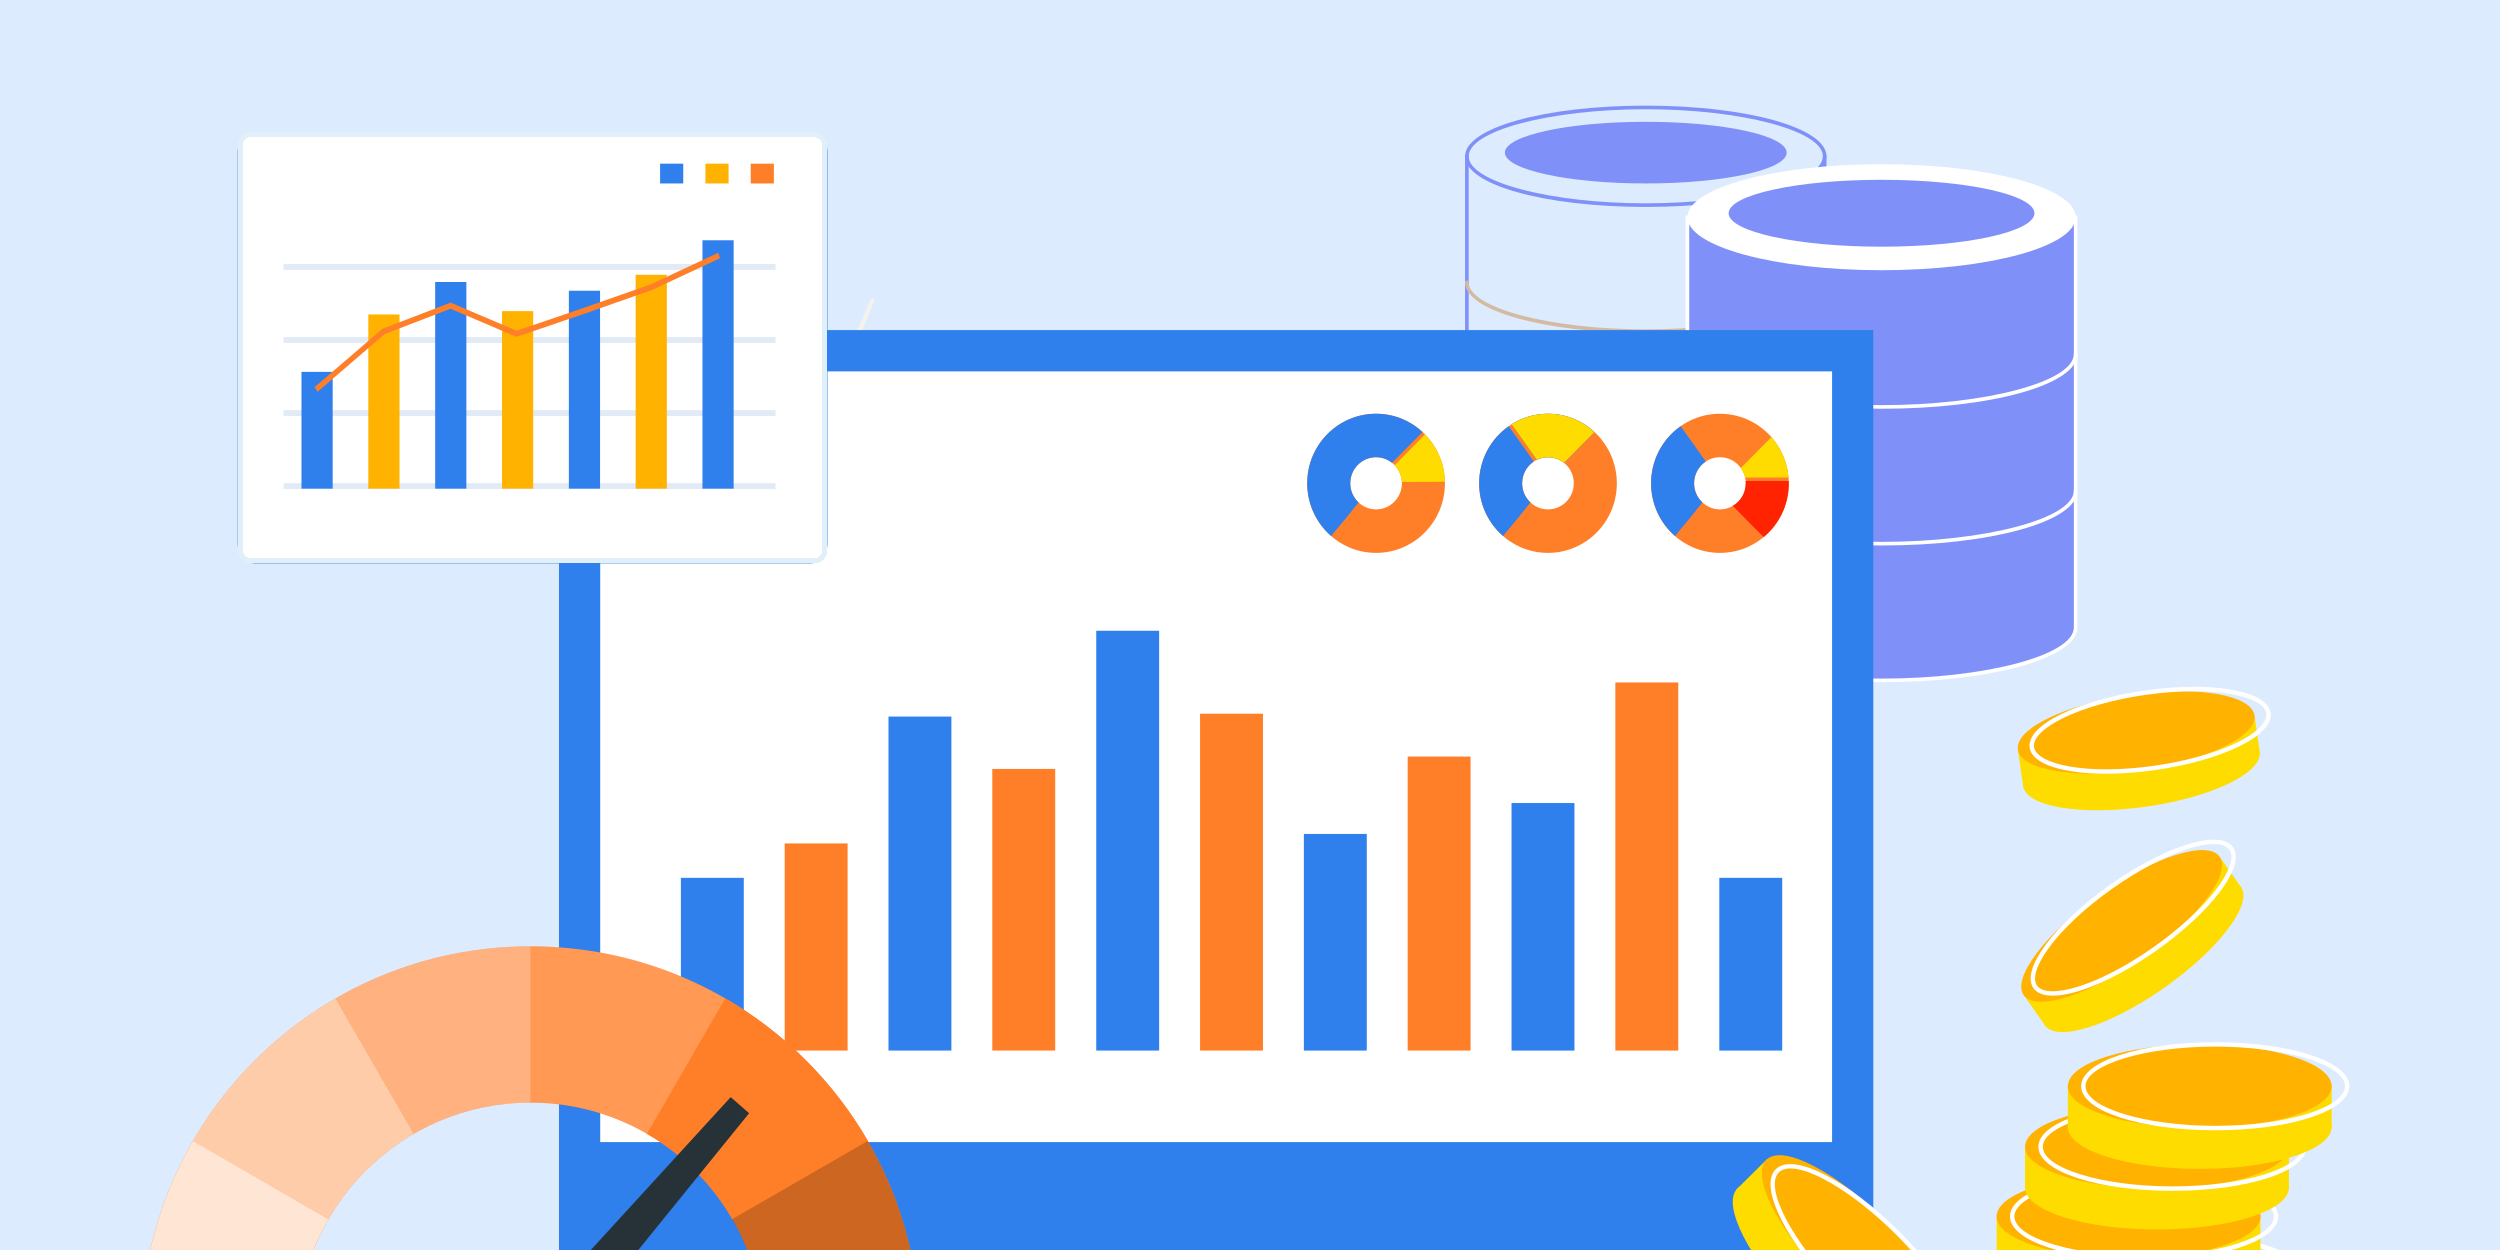 <svg width="568" height="284" viewBox="0 0 568 284" fill="none" xmlns="http://www.w3.org/2000/svg">
<g clip-path="url(#clip0_7006_2999)">
<rect width="568" height="284" fill="#DDEBFF"/>
<path d="M373.923 132.904C350.901 132.904 332.867 127.85 332.867 121.397V35.525C332.867 35.298 333.051 35.116 333.276 35.116C333.5 35.116 333.684 35.3 333.684 35.525V121.397C333.684 127.19 352.11 132.084 373.921 132.084C395.732 132.084 414.157 127.19 414.157 121.397V35.525C414.157 35.298 414.341 35.116 414.566 35.116C414.79 35.116 414.974 35.3 414.974 35.525V121.397C414.974 127.85 396.94 132.904 373.919 132.904H373.923Z" fill="#8090F9"/>
<path d="M373.922 47.016C350.901 47.016 332.867 41.962 332.867 35.509C332.867 29.056 350.901 24 373.922 24C396.944 24 414.978 29.054 414.978 35.507C414.978 41.96 396.944 47.014 373.922 47.014V47.016ZM373.922 24.82C352.112 24.82 333.686 29.715 333.686 35.507C333.686 41.3 352.112 46.194 373.922 46.194C395.733 46.194 414.159 41.3 414.159 35.507C414.159 29.715 395.733 24.82 373.922 24.82Z" fill="#8090F9"/>
<path d="M373.922 41.683C391.601 41.683 405.933 38.547 405.933 34.678C405.933 30.809 391.601 27.673 373.922 27.673C356.242 27.673 341.91 30.809 341.91 34.678C341.91 38.547 356.242 41.683 373.922 41.683Z" fill="#8090F9"/>
<path d="M373.923 75.647C350.901 75.647 332.867 70.592 332.867 64.14C332.867 63.913 333.051 63.73 333.276 63.73C333.5 63.73 333.684 63.915 333.684 64.14C333.684 69.932 352.11 74.827 373.921 74.827C395.732 74.827 414.157 69.932 414.157 64.14C414.157 63.913 414.341 63.73 414.566 63.73C414.79 63.73 414.974 63.915 414.974 64.14C414.974 70.592 396.94 75.647 373.919 75.647H373.923Z" fill="#D3BBA3"/>
<path d="M373.923 104.275C350.901 104.275 332.867 99.22 332.867 92.767C332.867 92.541 333.051 92.358 333.276 92.358C333.5 92.358 333.684 92.543 333.684 92.767C333.684 98.56 352.11 103.455 373.921 103.455C395.732 103.455 414.157 98.56 414.157 92.767C414.157 92.541 414.341 92.358 414.566 92.358C414.79 92.358 414.974 92.543 414.974 92.767C414.974 99.22 396.94 104.275 373.919 104.275H373.923Z" fill="#D3BBA3"/>
<path d="M383.383 49.368V142.548C383.383 149.198 403.129 154.591 427.487 154.591C451.846 154.591 471.592 149.2 471.592 142.548V49.368H383.385H383.383Z" fill="#8090F9"/>
<path d="M427.486 155C402.525 155 382.973 149.531 382.973 142.548V48.957H471.999V142.546C471.999 149.529 452.446 154.998 427.486 154.998V155ZM383.792 49.779V142.548C383.792 148.854 403.801 154.18 427.486 154.18C451.17 154.18 471.18 148.852 471.18 142.548V49.777H383.792V49.779Z" fill="white"/>
<path d="M427.487 61.392C451.846 61.392 471.592 56 471.592 49.349C471.592 42.698 451.846 37.307 427.487 37.307C403.129 37.307 383.383 42.698 383.383 49.349C383.383 56 403.129 61.392 427.487 61.392Z" fill="white"/>
<path d="M427.488 56.048C446.673 56.048 462.225 52.645 462.225 48.448C462.225 44.25 446.673 40.848 427.488 40.848C408.303 40.848 392.75 44.25 392.75 48.448C392.75 52.645 408.303 56.048 427.488 56.048Z" fill="#8090F9"/>
<path d="M427.486 92.868C402.525 92.868 382.973 87.399 382.973 80.416C382.973 80.189 383.156 80.007 383.381 80.007C383.606 80.007 383.79 80.191 383.79 80.416C383.79 86.722 403.799 92.048 427.484 92.048C451.168 92.048 471.178 86.72 471.178 80.416C471.178 80.189 471.362 80.007 471.587 80.007C471.811 80.007 471.995 80.191 471.995 80.416C471.995 87.399 452.442 92.868 427.482 92.868H427.486Z" fill="white"/>
<path d="M427.486 123.933C402.525 123.933 382.973 118.464 382.973 111.481C382.973 111.255 383.156 111.072 383.381 111.072C383.606 111.072 383.79 111.256 383.79 111.481C383.79 117.787 403.799 123.113 427.484 123.113C451.168 123.113 471.178 117.785 471.178 111.481C471.178 111.255 471.362 111.072 471.587 111.072C471.811 111.072 471.995 111.256 471.995 111.481C471.995 118.464 452.442 123.933 427.482 123.933H427.486Z" fill="white"/>
<path d="M133.232 89.995C136.344 93.173 153.266 98.943 153.266 98.943C153.266 98.943 147.842 81.887 144.729 78.709C141.616 75.53 136.52 75.479 133.344 78.596C130.17 81.713 130.119 86.816 133.232 89.997V89.995Z" fill="#E6D0BE"/>
<path d="M164.835 111.226C164.714 111.226 164.594 111.179 164.503 111.086L138.723 84.756C138.543 84.571 138.545 84.274 138.73 84.094C138.914 83.913 139.209 83.915 139.391 84.1L165.17 110.43C165.35 110.615 165.348 110.912 165.164 111.092C165.073 111.181 164.954 111.226 164.837 111.226H164.835Z" fill="#F7F1EB"/>
<path d="M180.928 110.568C180.869 110.568 180.808 110.558 180.75 110.532C180.511 110.435 180.399 110.161 180.496 109.921L197.757 68.025C197.857 67.787 198.128 67.673 198.367 67.77C198.607 67.868 198.719 68.141 198.622 68.381L181.361 110.278C181.286 110.458 181.113 110.568 180.928 110.568Z" fill="#F7F1EB"/>
<path d="M127.001 287.037L425.613 287.037V74.997L127.001 74.997V287.037Z" fill="#2F80ED"/>
<path d="M416.246 259.482V84.38L136.37 84.38V259.482H416.246Z" fill="white"/>
<path d="M168.988 199.447H154.695V238.689H168.988V199.447Z" fill="#2F80ED"/>
<path d="M192.574 191.628H178.281V238.687H192.574V191.628Z" fill="#FF7F29"/>
<path d="M216.156 162.803H201.863V238.687H216.156V162.803Z" fill="#2F80ED"/>
<path d="M239.742 174.702H225.449V238.687H239.742V174.702Z" fill="#FF7F29"/>
<path d="M263.359 143.307H249.066V238.687H263.359V143.307Z" fill="#2F80ED"/>
<path d="M286.945 162.155H272.652V238.687H286.945V162.155Z" fill="#FF7F29"/>
<path d="M310.531 189.47H296.238V238.688H310.531V189.47Z" fill="#2F80ED"/>
<path d="M334.113 171.895H319.82V238.687H334.113V171.895Z" fill="#FF7F29"/>
<path d="M357.714 182.451H343.422V238.687H357.714V182.451Z" fill="#2F80ED"/>
<path d="M381.3 155.054H367.008V238.689H381.3V155.054Z" fill="#FF7F29"/>
<path d="M404.917 199.447H390.625V238.689H404.917V199.447Z" fill="#2F80ED"/>
<path d="M489.999 299.622C506.552 299.622 519.971 295.367 519.971 290.119C519.971 284.87 506.552 280.615 489.999 280.615C473.446 280.615 460.027 284.87 460.027 290.119C460.027 295.367 473.446 299.622 489.999 299.622Z" fill="#FFB200"/>
<path d="M493.528 300.124C476.44 300.124 463.055 295.729 463.055 290.116C463.055 284.504 476.44 280.111 493.528 280.111C510.616 280.111 524.001 284.506 524.001 290.116C524.001 295.727 510.616 300.124 493.528 300.124ZM493.528 281.117C477.553 281.117 464.057 285.238 464.057 290.116C464.057 294.995 477.553 299.118 493.528 299.118C509.502 299.118 522.996 294.997 522.996 290.116C522.996 285.236 509.502 281.117 493.528 281.117Z" fill="white"/>
<path d="M483.613 295.144C500.166 295.144 513.585 290.89 513.585 285.641C513.585 280.393 500.166 276.138 483.613 276.138C467.06 276.138 453.641 280.393 453.641 285.641C453.641 290.89 467.06 295.144 483.613 295.144Z" fill="#FFDC00"/>
<path d="M513.585 276.175H453.641V285.966H513.585V276.175Z" fill="#FFDC00"/>
<path d="M483.613 285.863C500.166 285.863 513.585 281.608 513.585 276.36C513.585 271.111 500.166 266.856 483.613 266.856C467.06 266.856 453.641 271.111 453.641 276.36C453.641 281.608 467.06 285.863 483.613 285.863Z" fill="#FFB200"/>
<path d="M487.141 286.367C470.053 286.367 456.668 281.972 456.668 276.36C456.668 270.747 470.053 266.354 487.141 266.354C504.229 266.354 517.614 270.749 517.614 276.36C517.614 281.97 504.229 286.367 487.141 286.367ZM487.141 267.36C471.167 267.36 457.672 271.481 457.672 276.362C457.672 281.242 471.167 285.364 487.141 285.364C503.115 285.364 516.612 281.242 516.612 276.362C516.612 271.481 503.115 267.36 487.141 267.36Z" fill="white"/>
<path d="M436.929 312.67C440.652 308.976 434.227 296.436 422.578 284.66C410.928 272.884 398.466 266.332 394.742 270.026C391.019 273.719 397.444 286.26 409.093 298.036C420.743 309.812 433.205 316.364 436.929 312.67Z" fill="#FFDC00"/>
<path d="M443.647 306.012L401.461 263.367L394.515 270.258L436.701 312.902L443.647 306.012Z" fill="#FFDC00"/>
<path d="M443.511 306.141C447.234 302.447 440.809 289.906 429.16 278.13C417.51 266.355 405.048 259.803 401.324 263.496C397.601 267.19 404.026 279.731 415.675 291.507C427.325 303.283 439.787 309.835 443.511 306.141Z" fill="#FFB200"/>
<path d="M443.026 310.173C437.396 310.173 427.437 304.111 417.805 294.375C405.78 282.219 399.476 269.603 403.457 265.653C407.44 261.705 419.975 268.134 432.003 280.29C444.028 292.446 450.332 305.062 446.351 309.012C445.559 309.799 444.427 310.173 443.026 310.173ZM406.807 265.466C405.68 265.466 404.782 265.755 404.165 266.367C400.703 269.801 407.276 282.301 418.518 293.666C429.76 305.03 442.181 311.731 445.643 308.296C449.105 304.861 442.532 292.361 431.29 280.997C422.048 271.655 412.009 265.466 406.807 265.466Z" fill="white"/>
<path d="M491.864 224.32C504.157 215.639 511.898 205.442 509.153 201.544C506.408 197.646 494.216 201.522 481.923 210.203C469.63 218.884 461.889 229.081 464.635 232.979C467.38 236.877 479.571 233.001 491.864 224.32Z" fill="#FFDC00"/>
<path d="M504.206 194.515L459.688 225.95L464.809 233.223L509.327 201.787L504.206 194.515Z" fill="#FFDC00"/>
<path d="M487.012 217.427C499.306 208.747 507.046 198.549 504.301 194.651C501.556 190.753 489.365 194.63 477.072 203.311C464.778 211.991 457.038 222.188 459.783 226.087C462.528 229.985 474.719 226.108 487.012 217.427Z" fill="#FFB200"/>
<path d="M466.4 226.22C464.343 226.22 462.812 225.668 461.995 224.509C459.045 220.322 466.691 210.009 479.404 201.032C485.389 196.804 491.545 193.568 496.736 191.917C502.104 190.209 505.869 190.414 507.333 192.494C508.798 194.574 507.727 198.191 504.318 202.681C501.022 207.024 495.911 211.742 489.924 215.971C480.732 222.461 471.772 226.22 466.4 226.22ZM502.947 191.768C501.361 191.768 499.362 192.136 497.039 192.875C491.944 194.496 485.886 197.684 479.983 201.853C466.914 211.083 460.555 220.719 462.815 223.93C465.076 227.139 476.275 224.377 489.343 215.147C495.246 210.978 500.282 206.335 503.516 202.072C506.593 198.02 507.684 194.738 506.511 193.073C505.898 192.204 504.668 191.768 502.947 191.768Z" fill="white"/>
<path d="M487.762 183.253C502.606 181.108 514.089 175.554 513.411 170.846C512.732 166.139 500.149 164.061 485.306 166.206C470.463 168.35 458.98 173.905 459.658 178.612C460.336 183.32 472.919 185.397 487.762 183.253Z" fill="#FFDC00"/>
<path d="M512.189 162.356L458.434 170.122L459.699 178.903L513.454 171.136L512.189 162.356Z" fill="#FFDC00"/>
<path d="M486.563 174.929C501.406 172.785 512.89 167.23 512.211 162.523C511.533 157.816 498.95 155.738 484.107 157.883C469.263 160.027 457.78 165.582 458.459 170.289C459.137 174.996 471.72 177.074 486.563 174.929Z" fill="#FFB200"/>
<path d="M478.473 175.796C468.675 175.796 461.679 173.607 461.139 169.875C460.777 167.364 463.362 164.632 468.42 162.187C473.31 159.822 479.983 157.943 487.212 156.899C494.438 155.854 501.371 155.765 506.73 156.648C512.273 157.562 515.523 159.448 515.886 161.959C516.248 164.47 513.663 167.2 508.604 169.647C503.715 172.012 497.042 173.892 489.813 174.936C485.788 175.518 481.953 175.794 478.471 175.794L478.473 175.796ZM498.54 157.049C495.04 157.049 491.245 157.332 487.358 157.893C480.229 158.924 473.658 160.771 468.86 163.093C464.296 165.3 461.845 167.72 462.134 169.732C462.692 173.607 473.891 176.225 489.672 173.942C496.8 172.911 503.371 171.066 508.169 168.744C512.734 166.537 515.184 164.117 514.895 162.105C514.606 160.094 511.57 158.465 506.571 157.642C504.179 157.248 501.462 157.051 498.542 157.051L498.54 157.049Z" fill="white"/>
<path d="M490.066 279.331C506.619 279.331 520.038 275.076 520.038 269.828C520.038 264.579 506.619 260.324 490.066 260.324C473.513 260.324 460.094 264.579 460.094 269.828C460.094 275.076 473.513 279.331 490.066 279.331Z" fill="#FFDC00"/>
<path d="M520.038 260.359H460.094V270.15H520.038V260.359Z" fill="#FFDC00"/>
<path d="M490.066 270.05C506.619 270.05 520.038 265.795 520.038 260.546C520.038 255.298 506.619 251.043 490.066 251.043C473.513 251.043 460.094 255.298 460.094 260.546C460.094 265.795 473.513 270.05 490.066 270.05Z" fill="#FFB200"/>
<path d="M493.596 270.552C476.508 270.552 463.121 266.157 463.121 260.544C463.121 254.932 476.506 250.539 493.596 250.539C510.687 250.539 524.069 254.934 524.069 260.544C524.069 266.155 510.685 270.552 493.596 270.552ZM493.596 251.545C477.622 251.545 464.125 255.666 464.125 260.546C464.125 265.427 477.622 269.548 493.596 269.548C509.571 269.548 523.065 265.427 523.065 260.546C523.065 255.666 509.571 251.545 493.596 251.545Z" fill="white"/>
<path d="M499.777 265.572C516.33 265.572 529.749 261.317 529.749 256.069C529.749 250.82 516.33 246.565 499.777 246.565C483.224 246.565 469.805 250.82 469.805 256.069C469.805 261.317 483.224 265.572 499.777 265.572Z" fill="#FFDC00"/>
<path d="M529.749 246.603H469.805V256.393H529.749V246.603Z" fill="#FFDC00"/>
<path d="M499.777 256.293C516.33 256.293 529.749 252.038 529.749 246.79C529.749 241.541 516.33 237.286 499.777 237.286C483.224 237.286 469.805 241.541 469.805 246.79C469.805 252.038 483.224 256.293 499.777 256.293Z" fill="#FFB200"/>
<path d="M503.305 256.794C486.217 256.794 472.832 252.4 472.832 246.789C472.832 241.179 486.217 236.784 503.305 236.784C520.393 236.784 533.778 241.179 533.778 246.789C533.778 252.4 520.393 256.794 503.305 256.794ZM503.305 237.788C487.331 237.788 473.834 241.909 473.834 246.787C473.834 251.665 487.331 255.789 503.305 255.789C519.279 255.789 532.774 251.668 532.774 246.787C532.774 241.906 519.279 237.788 503.305 237.788Z" fill="white"/>
<g filter="url(#filter0_d_7006_2999)">
<g clip-path="url(#clip1_7006_2999)">
<path d="M55.817 28.25H182.183C184.114 28.25 185.75 30.127 185.75 32.537V121.463C185.75 123.873 184.114 125.75 182.183 125.75H55.817C53.886 125.75 52.25 123.873 52.25 121.463V32.537C52.25 30.127 53.886 28.25 55.817 28.25Z" fill="white" stroke="#2F80ED" stroke-width="0.5"/>
<path d="M174.191 107.785H62.445V109.113H174.191V107.785Z" fill="#E2EAF5"/>
<path d="M174.191 91.185H62.445V92.513H174.191V91.185Z" fill="#E2EAF5"/>
<path d="M174.191 74.585H62.445V75.913H174.191V74.585Z" fill="#E2EAF5"/>
<path d="M174.191 57.984H62.445V59.313H174.191V57.984Z" fill="#E2EAF5"/>
<path d="M73.584 82.487H66.496V109.024H73.584V82.487Z" fill="#2F80ED"/>
<path d="M88.771 69.45H81.684V109.024H88.771V69.45Z" fill="#FFB200"/>
<path d="M103.959 62.065H96.871V109.024H103.959V62.065Z" fill="#2F80ED"/>
<path d="M119.146 68.693H112.059V109.024H119.146V68.693Z" fill="#FFB200"/>
<path d="M149.505 60.429H142.418V109.024H149.505V60.429Z" fill="#FFB200"/>
<path d="M164.685 52.584H157.598V109.024H164.685V52.584Z" fill="#2F80ED"/>
<path d="M134.334 64.061H127.246V109.024H134.334V64.061Z" fill="#2F80ED"/>
<path d="M153.233 35.192H147.973V39.688H153.233V35.192Z" fill="#2F80ED"/>
<path d="M163.534 35.192H158.273V39.688H163.534V35.192Z" fill="#FFB200"/>
<path d="M173.827 35.192H168.566V39.688H173.827V35.192Z" fill="#FF7F29"/>
<path d="M70.147 87.024L69.492 85.948L84.895 72.697L100.378 66.748L115.376 73.143L130.765 67.899L145.789 62.62L161.175 55.44L161.583 56.675L146.152 63.877L146.129 63.886L131.076 69.173L115.338 74.538L100.359 68.15L85.407 73.896L70.147 87.024Z" fill="#FF7F29"/>
</g>
<rect x="52.569" y="28.569" width="132.861" height="96.861" rx="2.431" stroke="#E1EFF9" stroke-width="1.139" shape-rendering="crispEdges"/>
</g>
<path d="M312.643 94.006C304.003 94.006 297 101.081 297 109.812C297 118.542 304.003 125.617 312.643 125.617C321.284 125.617 328.287 118.542 328.287 109.812C328.287 101.081 321.284 94.006 312.643 94.006ZM312.643 115.731C309.403 115.731 306.779 113.079 306.779 109.806C306.779 106.532 309.403 103.88 312.643 103.88C315.884 103.88 318.508 106.532 318.508 109.806C318.508 113.079 315.884 115.731 312.643 115.731Z" fill="#FF7F29"/>
<path d="M302.435 121.774C303.602 120.384 304.769 118.993 305.919 117.585C306.842 116.453 307.76 115.303 308.66 114.147C307.504 113.068 306.779 111.525 306.779 109.806C306.779 106.532 309.403 103.88 312.643 103.88C314.014 103.88 315.274 104.355 316.273 105.153L319.025 102.372C320.419 100.964 321.807 99.562 323.2 98.154C320.419 95.578 316.714 94 312.643 94C304.003 94 297 101.076 297 109.806C297 114.587 299.108 118.876 302.429 121.774H302.435Z" fill="#2F80ED"/>
<path d="M316.859 105.699C317.806 106.696 318.421 108.022 318.497 109.494C319.043 109.494 319.594 109.494 320.14 109.494C322.852 109.494 325.57 109.483 328.281 109.453C328.188 105.27 326.487 101.486 323.775 98.711C321.47 101.04 319.165 103.369 316.859 105.699Z" fill="#FFDC00"/>
<path d="M351.702 94.006C343.062 94.006 336.059 101.081 336.059 109.812C336.059 118.542 343.062 125.617 351.702 125.617C360.343 125.617 367.346 118.542 367.346 109.812C367.346 101.081 360.343 94.006 351.702 94.006ZM351.702 115.731C348.462 115.731 345.837 113.079 345.837 109.806C345.837 106.532 348.462 103.88 351.702 103.88C354.942 103.88 357.567 106.532 357.567 109.806C357.567 113.079 354.942 115.731 351.702 115.731Z" fill="#FF7F29"/>
<path d="M348.479 104.859C346.592 102.172 344.716 99.479 342.777 96.833C338.718 99.69 336.059 104.431 336.059 109.811C336.059 114.592 338.166 118.881 341.488 121.779C342.655 120.389 343.822 118.999 344.972 117.59C345.895 116.458 346.813 115.308 347.713 114.152C346.557 113.073 345.831 111.53 345.831 109.811C345.831 107.74 346.882 105.921 348.473 104.865L348.479 104.859Z" fill="#2F80ED"/>
<path d="M351.704 94.006C348.673 94.006 345.84 94.88 343.441 96.394C345.392 99.057 347.28 101.768 349.179 104.473C349.945 104.103 350.799 103.886 351.704 103.886C353.075 103.886 354.335 104.361 355.334 105.159L358.086 102.378C359.48 100.97 360.868 99.568 362.261 98.16C359.48 95.584 355.775 94.006 351.704 94.006Z" fill="#2F80ED"/>
<path d="M351.703 94.006C348.671 94.006 345.844 94.886 343.445 96.4C345.391 99.063 347.278 101.774 349.177 104.473C349.943 104.103 350.797 103.886 351.703 103.886C353.073 103.886 354.333 104.361 355.332 105.159L358.084 102.378C359.478 100.97 360.866 99.568 362.259 98.16C359.478 95.584 355.773 94.006 351.703 94.006Z" fill="#FFDC00"/>
<path d="M390.768 94.006C382.128 94.006 375.125 101.081 375.125 109.812C375.125 118.542 382.128 125.617 390.768 125.617C399.409 125.617 406.412 118.542 406.412 109.812C406.412 101.081 399.409 94.006 390.768 94.006ZM390.768 115.731C387.528 115.731 384.904 113.079 384.904 109.806C384.904 106.532 387.528 103.88 390.768 103.88C394.009 103.88 396.633 106.532 396.633 109.806C396.633 113.079 394.009 115.731 390.768 115.731Z" fill="#FF7F29"/>
<path d="M387.546 104.859C385.658 102.172 383.783 99.479 381.843 96.833C377.785 99.69 375.125 104.431 375.125 109.811C375.125 114.592 377.233 118.881 380.554 121.779C381.722 120.389 382.889 118.999 384.038 117.59C384.962 116.458 385.879 115.308 386.779 114.152C385.624 113.073 384.898 111.53 384.898 109.811C384.898 107.74 385.949 105.921 387.54 104.865L387.546 104.859Z" fill="#2F80ED"/>
<path d="M396.485 108.491H406.357C406.072 104.983 404.65 101.797 402.461 99.315L395.516 106.332C395.974 106.966 396.305 107.699 396.485 108.491Z" fill="#FFDC00"/>
<path d="M396.637 109.805C396.637 112.005 395.447 113.924 393.688 114.945C396.022 117.303 398.362 119.668 400.696 122.026C404.192 119.128 406.416 114.734 406.416 109.805C406.416 109.629 406.41 109.459 406.404 109.283H396.614C396.632 109.453 396.637 109.629 396.637 109.805Z" fill="#FF2302"/>
<g clip-path="url(#clip2_7006_2999)">
<path d="M209 303.44H173.475C173.475 274.205 149.75 250.513 120.508 250.513C91.266 250.513 67.541 274.221 67.541 303.44H32C32 254.587 71.618 215 120.508 215C169.398 215 209.016 254.587 209.016 303.44H209Z" fill="#FF7F29"/>
<path d="M166.377 276.969L197.169 259.204C189.399 245.785 178.208 234.602 164.778 226.838L147 257.607C155.042 262.256 161.741 268.949 166.393 276.985L166.377 276.969Z" fill="#FF7F29"/>
<path opacity="0.8" d="M43.847 259.204C36.317 272.224 32 287.321 32 303.44H67.525C67.525 293.791 70.115 284.765 74.623 276.985L43.847 259.204Z" fill="white"/>
<path opacity="0.2" d="M173.474 303.44H208.999C208.999 287.337 204.682 272.224 197.152 259.22L166.359 276.984C170.868 284.765 173.458 293.807 173.458 303.44H173.474Z" fill="black"/>
<path opacity="0.6" d="M94.017 257.607L76.239 226.838C62.809 234.602 51.618 245.785 43.832 259.22L74.624 276.985C79.277 268.949 85.976 262.256 94.017 257.607Z" fill="white"/>
<path opacity="0.4" d="M120.508 250.497V215C104.376 215 89.268 219.313 76.254 226.838L94.032 257.607C101.818 253.102 110.867 250.513 120.508 250.513V250.497Z" fill="white"/>
<path opacity="0.2" d="M146.983 257.607L164.762 226.838C151.748 219.313 136.623 215 120.508 215V250.497C130.164 250.497 139.197 253.086 146.983 257.591V257.607Z" fill="white"/>
<path d="M120.508 298.999L166.009 249.268L170.198 252.926L127.335 305.821L120.508 298.999Z" fill="#263238"/>
</g>
</g>
<defs>
<filter id="filter0_d_7006_2999" x="52" y="28" width="138" height="102" filterUnits="userSpaceOnUse" color-interpolation-filters="sRGB">
<feFlood flood-opacity="0" result="BackgroundImageFix"/>
<feColorMatrix in="SourceAlpha" type="matrix" values="0 0 0 0 0 0 0 0 0 0 0 0 0 0 0 0 0 0 127 0" result="hardAlpha"/>
<feOffset dx="2" dy="2"/>
<feGaussianBlur stdDeviation="1"/>
<feComposite in2="hardAlpha" operator="out"/>
<feColorMatrix type="matrix" values="0 0 0 0 0 0 0 0 0 0 0 0 0 0 0 0 0 0 0.14 0"/>
<feBlend mode="normal" in2="BackgroundImageFix" result="effect1_dropShadow_7006_2999"/>
<feBlend mode="normal" in="SourceGraphic" in2="effect1_dropShadow_7006_2999" result="shape"/>
</filter>
<clipPath id="clip0_7006_2999">
<rect width="568" height="284" fill="white"/>
</clipPath>
<clipPath id="clip1_7006_2999">
<rect x="52" y="28" width="134" height="98" rx="3" fill="white"/>
</clipPath>
<clipPath id="clip2_7006_2999">
<rect width="177" height="99" fill="white" transform="translate(32 215)"/>
</clipPath>
</defs>
</svg>
